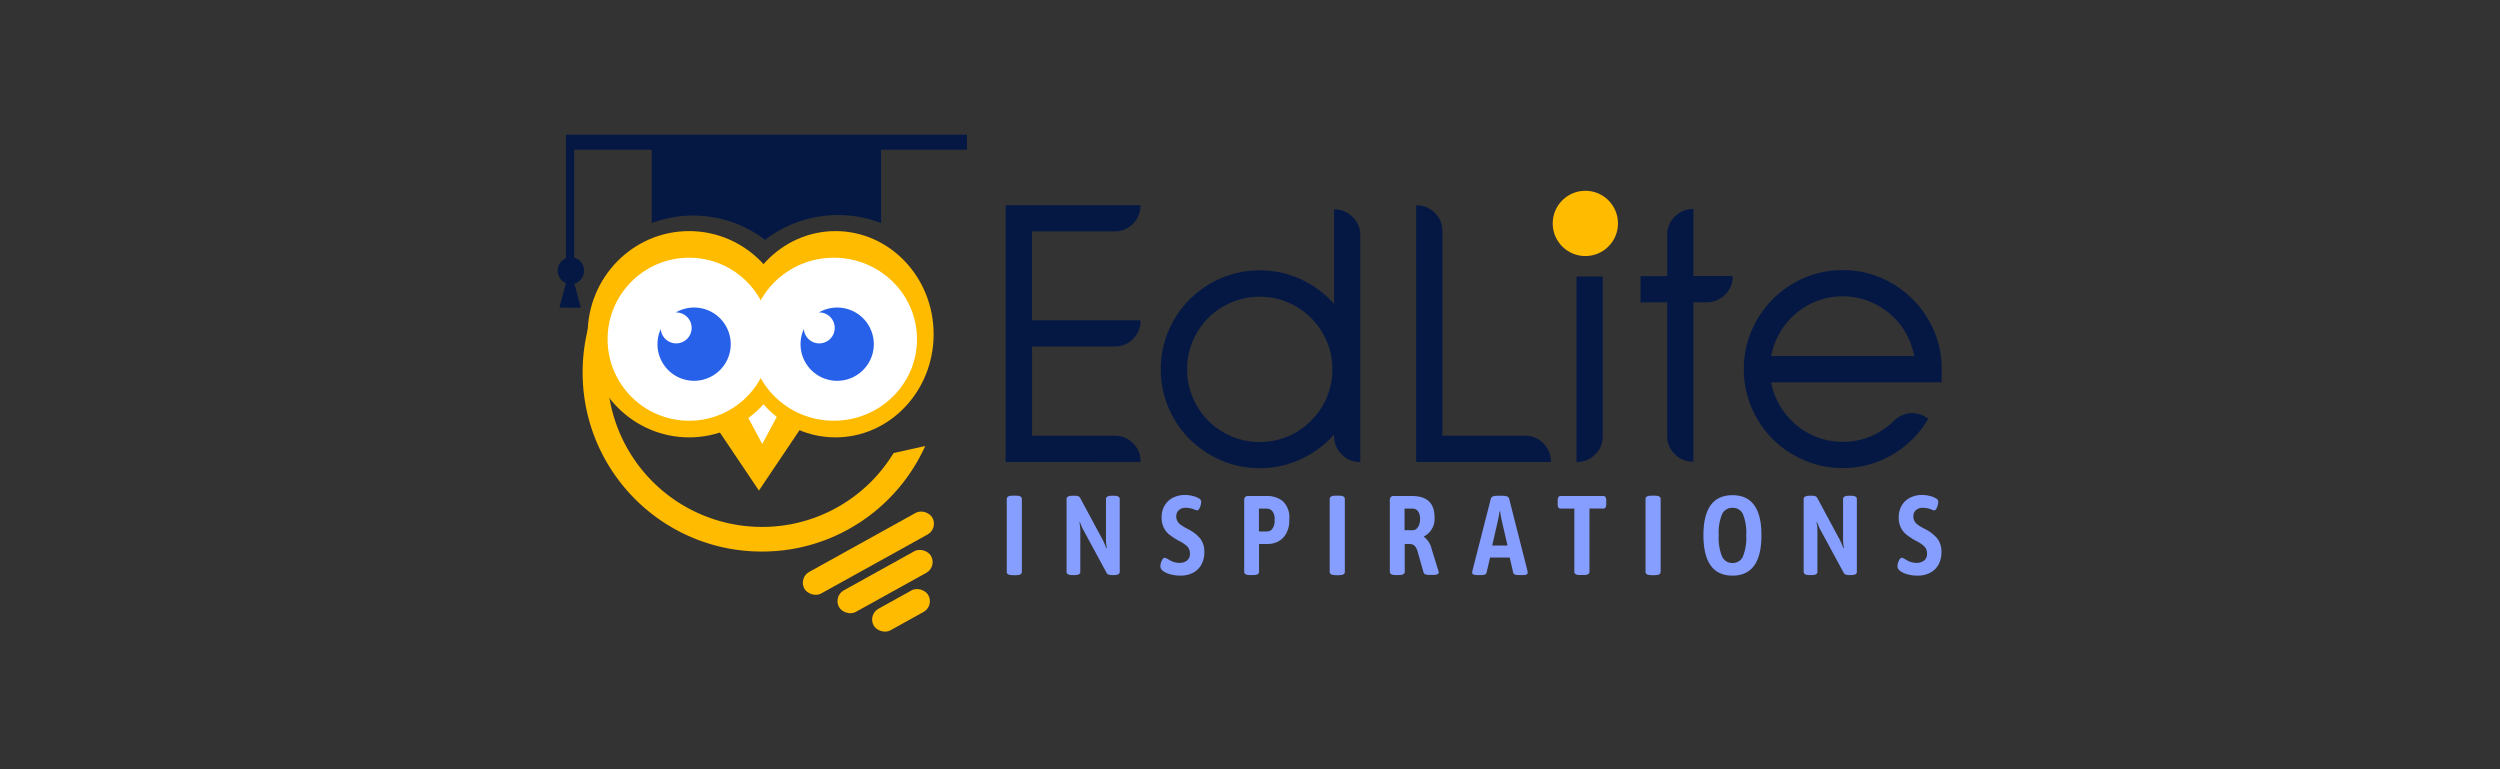 <svg xmlns="http://www.w3.org/2000/svg" width="260" height="80" viewBox="0 0 260 80">
  <rect x="0" y="0" width="260" height="80" fill="#333333" stroke="none"/>
  <g id="edlite-colored" transform="translate(-756 -5001)">
    <rect id="Rectangle_3545" data-name="Rectangle 3545" width="260" height="80" transform="translate(756 5001)" fill="none"/>
    <g id="Group_6422" data-name="Group 6422" transform="translate(1373.912 6072.34)">
      <g id="Group_104" data-name="Group 104" transform="translate(-559.912 -1057.34)">
        <path id="Polygon_2" data-name="Polygon 2" d="M-568.9,656.5l-6.747-10.034h13.494Z" transform="translate(589.828 -619.482)" fill="#fb0"/>
        <path id="Polygon_3" data-name="Polygon 3" d="M-566,644.513l-5.363-10.034h10.726Z" transform="translate(587.275 -612.335)" fill="#fff"/>
        <path id="Union_1" data-name="Union 1" d="M-610.587,597.652l.679-2.55a1.408,1.408,0,0,1-.735-1.85,1.408,1.408,0,0,1,.743-.738V579.66h41.7v1.572h-8.924v7.627a12.451,12.451,0,0,0-12.069,1.747,12.308,12.308,0,0,0-11.784-1.747v-7.627h-8.065v11.224a1.4,1.4,0,0,1,.98,1.728,1.4,1.4,0,0,1-.957.973l.664,2.5Z" transform="translate(610.759 -579.66)" fill="#051844"/>
        <path id="Subtraction_4" data-name="Subtraction 4" d="M-585.706,645.181a18.76,18.76,0,0,1-3.756-.378,18.543,18.543,0,0,1-6.664-2.8,18.689,18.689,0,0,1-6.752-8.2,18.528,18.528,0,0,1-1.086-3.5,18.821,18.821,0,0,1,0-7.513,18.523,18.523,0,0,1,2.344-5.947,18.752,18.752,0,0,0,1.582,2.435,15.875,15.875,0,0,0-1.74,7.269,16.092,16.092,0,0,0,16.073,16.073,15.988,15.988,0,0,0,13.7-7.681l3.292-.732a18.7,18.7,0,0,1-9.742,9.514,18.55,18.55,0,0,1-3.5,1.086A18.8,18.8,0,0,1-585.706,645.181Z" transform="translate(606.935 -601.82)" fill="#fb0"/>
        <g id="Group_1" data-name="Group 1" transform="translate(3.113 10.034)">
          <ellipse id="Ellipse_4" data-name="Ellipse 4" cx="10.553" cy="10.726" rx="10.553" ry="10.726" fill="#fb0"/>
          <ellipse id="Ellipse_8" data-name="Ellipse 8" cx="10.207" cy="10.726" rx="10.207" ry="10.726" transform="translate(15.57)" fill="#fb0"/>
          <circle id="Ellipse_6" data-name="Ellipse 6" cx="8.477" cy="8.477" r="8.477" transform="translate(2.076 2.768)" fill="#fff"/>
          <ellipse id="Ellipse_7" data-name="Ellipse 7" cx="8.65" cy="8.477" rx="8.65" ry="8.477" transform="translate(16.954 2.768)" fill="#fff"/>
        </g>
        <path id="Subtraction_2" data-name="Subtraction 2" d="M-581.259,631.811A3.808,3.808,0,0,1-585.065,628a3.8,3.8,0,0,1,.342-1.576,1.607,1.607,0,0,0,1.715,1.491,1.606,1.606,0,0,0,1.491-1.715,1.606,1.606,0,0,0-1.6-1.5h-.04a3.806,3.806,0,0,1,5.2,1.4,3.806,3.806,0,0,1-1.4,5.2A3.808,3.808,0,0,1-581.259,631.811Z" transform="translate(595.444 -606.207)" fill="#2760e9"/>
        <path id="Subtraction_3" data-name="Subtraction 3" d="M-544.428,631.811A3.807,3.807,0,0,1-548.234,628a3.809,3.809,0,0,1,.343-1.576,1.607,1.607,0,0,0,1.715,1.491,1.607,1.607,0,0,0,1.492-1.715,1.607,1.607,0,0,0-1.6-1.5h-.04a3.806,3.806,0,0,1,5.2,1.4,3.807,3.807,0,0,1-1.4,5.2A3.809,3.809,0,0,1-544.428,631.811Z" transform="translate(573.491 -606.207)" fill="#2760e9"/>
        <g id="Group_2" data-name="Group 2" transform="translate(25.033 38.72)">
          <rect id="Rectangle_3" data-name="Rectangle 3" width="15.225" height="2.566" rx="1.283" transform="translate(0 7.381) rotate(-28.999)" fill="#fb0"/>
          <rect id="Rectangle_4" data-name="Rectangle 4" width="10.948" height="2.566" rx="1.283" transform="translate(3.604 9.295) rotate(-28.999)" fill="#fb0"/>
          <rect id="Rectangle_5" data-name="Rectangle 5" width="6.5" height="2.566" rx="1.283" transform="translate(7.207 11.209) rotate(-28.999)" fill="#fb0"/>
        </g>
      </g>
      <circle id="Ellipse_30" data-name="Ellipse 30" cx="3.395" cy="3.395" r="3.395" transform="translate(-456.431 -1051.5)" fill="#fb0"/>
      <path id="Path_130" data-name="Path 130" d="M-495.432,624.534V597.825h14.022v.039a2.6,2.6,0,0,1-.783,1.905,2.6,2.6,0,0,1-1.9.783h-8.6V609.8h11.292v.039a2.594,2.594,0,0,1-.783,1.9,2.594,2.594,0,0,1-1.9.784h-8.6V621.8h8.6a2.594,2.594,0,0,1,1.905.784,2.571,2.571,0,0,1,.784,1.885v.061Zm26.415-17.185a7.344,7.344,0,0,0-2.925.589,7.806,7.806,0,0,0-2.416,1.61,7.8,7.8,0,0,0-1.611,2.416,7.351,7.351,0,0,0-.589,2.925,7.394,7.394,0,0,0,.589,2.946,7.569,7.569,0,0,0,1.611,2.4,7.634,7.634,0,0,0,2.416,1.63,7.35,7.35,0,0,0,2.925.589,7.4,7.4,0,0,0,2.948-.587,7.412,7.412,0,0,0,2.4-1.63,7.411,7.411,0,0,0,1.626-2.4,7.4,7.4,0,0,0,.589-2.946,7.352,7.352,0,0,0-.589-2.925,7.637,7.637,0,0,0-1.63-2.416,7.569,7.569,0,0,0-2.392-1.611A7.4,7.4,0,0,0-469.017,607.349Zm10.47-6.382v23.567h-.039a2.578,2.578,0,0,1-1.905-.8,2.605,2.605,0,0,1-.784-1.9v-.156q-.216.255-.452.491a10.612,10.612,0,0,1-3.284,2.2,10,10,0,0,1-4.006.805,9.95,9.95,0,0,1-3.987-.805,10.619,10.619,0,0,1-3.28-2.2,10.305,10.305,0,0,1-2.209-3.28,10.11,10.11,0,0,1-.8-4.007,10.054,10.054,0,0,1,.8-3.987,10.307,10.307,0,0,1,2.209-3.28,10.316,10.316,0,0,1,3.28-2.21,10.063,10.063,0,0,1,3.987-.8,10.106,10.106,0,0,1,4.006.8,10.317,10.317,0,0,1,3.28,2.21q.235.236.452.47v-9.82h.039a2.6,2.6,0,0,1,1.895.784A2.579,2.579,0,0,1-458.548,600.967Zm5.812,23.567V597.842a2.641,2.641,0,0,1,1.944.784,2.641,2.641,0,0,1,.784,1.944V621.8h8.6a2.579,2.579,0,0,1,1.905.8,2.649,2.649,0,0,1,.783,1.933Zm16.673-19.286h2.73v16.6a2.593,2.593,0,0,1-.784,1.9,2.594,2.594,0,0,1-1.907.786h-.039Zm12.157,2.692v16.555h-.039a2.6,2.6,0,0,1-1.905-.783,2.594,2.594,0,0,1-.784-1.9V607.939H-429.4v-2.732h2.769v-4.283a2.6,2.6,0,0,1,.784-1.9,2.578,2.578,0,0,1,1.905-.8h.039v6.974h4.085v.039a2.577,2.577,0,0,1-.8,1.9,2.6,2.6,0,0,1-1.895.784Zm24.431,12.077a10.219,10.219,0,0,1-3.771,3.771,9.927,9.927,0,0,1-5.126,1.373,10,10,0,0,1-4.006-.805,10.613,10.613,0,0,1-3.28-2.2,10.612,10.612,0,0,1-2.2-3.28,10,10,0,0,1-.805-4.006,9.948,9.948,0,0,1,.806-3.985,10.614,10.614,0,0,1,2.2-3.28,10.448,10.448,0,0,1,3.28-2.22,10,10,0,0,1,4.006-.805,9.961,9.961,0,0,1,3.987.805,10.441,10.441,0,0,1,3.28,2.22,10.443,10.443,0,0,1,2.22,3.28,9.952,9.952,0,0,1,.8,3.986v1.375h-17.734a7.6,7.6,0,0,0,2.1,3.967,7.4,7.4,0,0,0,2.4,1.63,7.4,7.4,0,0,0,2.946.589,7.321,7.321,0,0,0,3.771-1,7.95,7.95,0,0,0,1.551-1.178,2.742,2.742,0,0,1,1.866-.805,2.941,2.941,0,0,1,1.375.373Zm-14.239-10.488a7.615,7.615,0,0,0-2.1,3.987h14.867a7.5,7.5,0,0,0-2.082-3.987,7.633,7.633,0,0,0-2.416-1.63,7.355,7.355,0,0,0-2.925-.589,7.4,7.4,0,0,0-2.946.589A7.408,7.408,0,0,0-413.713,609.53Z" transform="translate(-17.894 -1647.827)" fill="#051844"/>
      <g id="Group_1-2" data-name="Group 1" transform="translate(-513.21 -1019.862)">
        <path id="Path_3" data-name="Path 3" d="M-495.144,680.532v-7.568q0-.351.6-.352h.387q.585,0,.586.352v7.568q0,.351-.586.351h-.387Q-495.144,680.883-495.144,680.532Z" transform="translate(495.144 -672.543)" fill="#859eff"/>
        <path id="Path_4" data-name="Path 4" d="M-479.745,680.549v-7.568q0-.339.6-.34h.3a.829.829,0,0,1,.34.059.451.451,0,0,1,.211.234l2.319,4.311a7.266,7.266,0,0,1,.363.855l.059-.023a4.48,4.48,0,0,1-.094-.879v-4.217q0-.339.6-.34h.234q.6,0,.6.34v7.568q0,.34-.6.34h-.234a.915.915,0,0,1-.351-.059.4.4,0,0,1-.211-.223l-2.425-4.475a6.263,6.263,0,0,1-.316-.738l-.059.023a3.81,3.81,0,0,1,.094.8v4.334q0,.34-.6.34h-.234Q-479.745,680.889-479.745,680.549Z" transform="translate(485.965 -672.56)" fill="#859eff"/>
        <path id="Path_5" data-name="Path 5" d="M-454.622,680.669a1.988,1.988,0,0,1-.826-.44,1.381,1.381,0,0,1-.105-.182.454.454,0,0,1-.035-.193,1.359,1.359,0,0,1,.141-.58q.141-.3.316-.3a.528.528,0,0,1,.235.088q.152.087.2.111a2.037,2.037,0,0,0,1.089.328,1.263,1.263,0,0,0,.774-.234.844.844,0,0,0,.316-.726,1.019,1.019,0,0,0-.287-.761,3.555,3.555,0,0,0-.861-.574,6.869,6.869,0,0,1-.978-.633,2.169,2.169,0,0,1-.6-.744,2.376,2.376,0,0,1-.217-1.06,2.368,2.368,0,0,1,.317-1.242,2.107,2.107,0,0,1,.867-.808,2.743,2.743,0,0,1,1.265-.281,3.2,3.2,0,0,1,.82.111,2.2,2.2,0,0,1,.679.287.369.369,0,0,1,.164.316,1.544,1.544,0,0,1-.129.574q-.13.316-.293.316a.9.9,0,0,1-.269-.082,2.256,2.256,0,0,0-.879-.187,1.046,1.046,0,0,0-.761.252.841.841,0,0,0-.258.627.991.991,0,0,0,.135.533,1.248,1.248,0,0,0,.34.364,5.994,5.994,0,0,0,.592.357c.125.063.2.1.222.117a3.866,3.866,0,0,1,1.23.978,2.272,2.272,0,0,1,.4,1.412,2.619,2.619,0,0,1-.287,1.23,2.078,2.078,0,0,1-.855.867,2.766,2.766,0,0,1-1.365.316A3.846,3.846,0,0,1-454.622,680.669Z" transform="translate(471.567 -672.439)" fill="#859eff"/>
        <path id="Path_6" data-name="Path 6" d="M-434.012,680.584v-7.451a.465.465,0,0,1,.1-.328.426.426,0,0,1,.322-.105h1.992a2.56,2.56,0,0,1,1.581.521,2.317,2.317,0,0,1,.691,1.951,2.683,2.683,0,0,1-.4,1.57,2.025,2.025,0,0,1-.89.755,2.433,2.433,0,0,1-.879.194h-.972v2.893c0,.227-.2.34-.609.34h-.316Q-434.012,680.924-434.012,680.584Zm2.366-4.194a.727.727,0,0,0,.556-.269,1.438,1.438,0,0,0,.24-.949,1.323,1.323,0,0,0-.24-.9.765.765,0,0,0-.58-.258h-.808v2.378Z" transform="translate(458.706 -672.595)" fill="#859eff"/>
        <path id="Path_7" data-name="Path 7" d="M-412,680.532v-7.568q0-.351.6-.352h.387c.39,0,.586.117.586.352v7.568c0,.234-.2.351-.586.351h-.387Q-412,680.883-412,680.532Z" transform="translate(445.587 -672.543)" fill="#859eff"/>
        <path id="Path_8" data-name="Path 8" d="M-396.516,680.584v-7.451a.465.465,0,0,1,.1-.328.409.409,0,0,1,.311-.105h1.886q2.355,0,2.355,2.226a2.061,2.061,0,0,1-1.1,1.98v.047a2.162,2.162,0,0,1,.8,1.277l.7,2.261c.008.023.016.049.024.076a.266.266,0,0,1,.012.076q0,.27-.633.269h-.34q-.551,0-.609-.269l-.644-2.249a1.276,1.276,0,0,0-.322-.551.854.854,0,0,0-.557-.152h-.433v2.893q0,.34-.621.34h-.316Q-396.516,680.924-396.516,680.584Zm2.378-4.323a.647.647,0,0,0,.539-.316,1.439,1.439,0,0,0,.223-.843,1.291,1.291,0,0,0-.217-.826.726.726,0,0,0-.592-.264h-.8v2.249Z" transform="translate(436.357 -672.595)" fill="#859eff"/>
        <path id="Path_9" data-name="Path 9" d="M-375.317,680.655c0-.024.007-.09.023-.2l1.921-7.521q.071-.293.633-.293h.621q.562,0,.644.293l1.91,7.521c.016.109.023.176.023.2q0,.234-.48.234h-.469q-.5,0-.551-.223l-.375-1.6h-2.038l-.375,1.6q-.047.222-.5.223h-.469C-375.146,680.889-375.317,680.811-375.317,680.655Zm3.678-2.835-.633-2.729q-.082-.375-.141-.832h-.059q-.059.457-.141.832l-.621,2.729Z" transform="translate(423.721 -672.56)" fill="#859eff"/>
        <path id="Path_10" data-name="Path 10" d="M-351.573,680.584v-6.572H-353a.249.249,0,0,1-.234-.123.8.8,0,0,1-.07-.381v-.3a.8.8,0,0,1,.07-.38A.249.249,0,0,1-353,672.7h4.429a.266.266,0,0,1,.24.117.738.738,0,0,1,.076.387v.3a.735.735,0,0,1-.076.387.265.265,0,0,1-.24.117H-350v6.572q0,.34-.6.34h-.375Q-351.573,680.924-351.573,680.584Z" transform="translate(410.602 -672.595)" fill="#859eff"/>
        <path id="Path_11" data-name="Path 11" d="M-330.686,680.532v-7.568q0-.351.6-.352h.387q.586,0,.586.352v7.568q0,.351-.586.351h-.387Q-330.686,680.883-330.686,680.532Z" transform="translate(397.119 -672.543)" fill="#859eff"/>
        <path id="Path_12" data-name="Path 12" d="M-315.78,676.667q0-4.171,3.022-4.17t3.011,4.17q0,4.194-3.011,4.194T-315.78,676.667Zm4.1,2.22a5.068,5.068,0,0,0,.351-2.22,5.075,5.075,0,0,0-.345-2.208,1.138,1.138,0,0,0-1.072-.65,1.158,1.158,0,0,0-1.089.65,4.992,4.992,0,0,0-.351,2.208,5.069,5.069,0,0,0,.351,2.22,1.156,1.156,0,0,0,1.089.662A1.138,1.138,0,0,0-311.68,678.887Z" transform="translate(388.234 -672.474)" fill="#859eff"/>
        <path id="Path_13" data-name="Path 13" d="M-289.971,680.549v-7.568q0-.339.6-.34h.3a.83.83,0,0,1,.34.059.452.452,0,0,1,.21.234l2.319,4.311a7.331,7.331,0,0,1,.364.855l.058-.023a4.509,4.509,0,0,1-.093-.879v-4.217q0-.339.6-.34h.234q.6,0,.6.34v7.568q0,.34-.6.34h-.234a.918.918,0,0,1-.351-.059.4.4,0,0,1-.21-.223l-2.425-4.475a6.249,6.249,0,0,1-.317-.738l-.059.023a3.784,3.784,0,0,1,.094.8v4.334q0,.34-.6.34h-.234Q-289.971,680.889-289.971,680.549Z" transform="translate(372.85 -672.56)" fill="#859eff"/>
        <path id="Path_14" data-name="Path 14" d="M-264.848,680.669a1.987,1.987,0,0,1-.826-.44,1.374,1.374,0,0,1-.105-.182.461.461,0,0,1-.035-.193,1.36,1.36,0,0,1,.141-.58q.14-.3.316-.3a.528.528,0,0,1,.234.088q.152.087.2.111a2.037,2.037,0,0,0,1.09.328,1.261,1.261,0,0,0,.773-.234.844.844,0,0,0,.316-.726,1.017,1.017,0,0,0-.287-.761,3.552,3.552,0,0,0-.861-.574,6.834,6.834,0,0,1-.978-.633,2.161,2.161,0,0,1-.6-.744,2.376,2.376,0,0,1-.217-1.06,2.367,2.367,0,0,1,.316-1.242,2.11,2.11,0,0,1,.867-.808,2.745,2.745,0,0,1,1.265-.281,3.2,3.2,0,0,1,.82.111,2.2,2.2,0,0,1,.679.287.369.369,0,0,1,.164.316,1.542,1.542,0,0,1-.129.574q-.129.316-.293.316a.9.9,0,0,1-.269-.082,2.256,2.256,0,0,0-.879-.187,1.048,1.048,0,0,0-.761.252.841.841,0,0,0-.258.627.991.991,0,0,0,.135.533,1.254,1.254,0,0,0,.34.364,6.046,6.046,0,0,0,.592.357c.125.063.2.1.223.117a3.861,3.861,0,0,1,1.23.978,2.272,2.272,0,0,1,.4,1.412,2.62,2.62,0,0,1-.287,1.23,2.077,2.077,0,0,1-.855.867,2.769,2.769,0,0,1-1.365.316A3.848,3.848,0,0,1-264.848,680.669Z" transform="translate(358.452 -672.439)" fill="#859eff"/>
      </g>
    </g>
  </g>
</svg>
